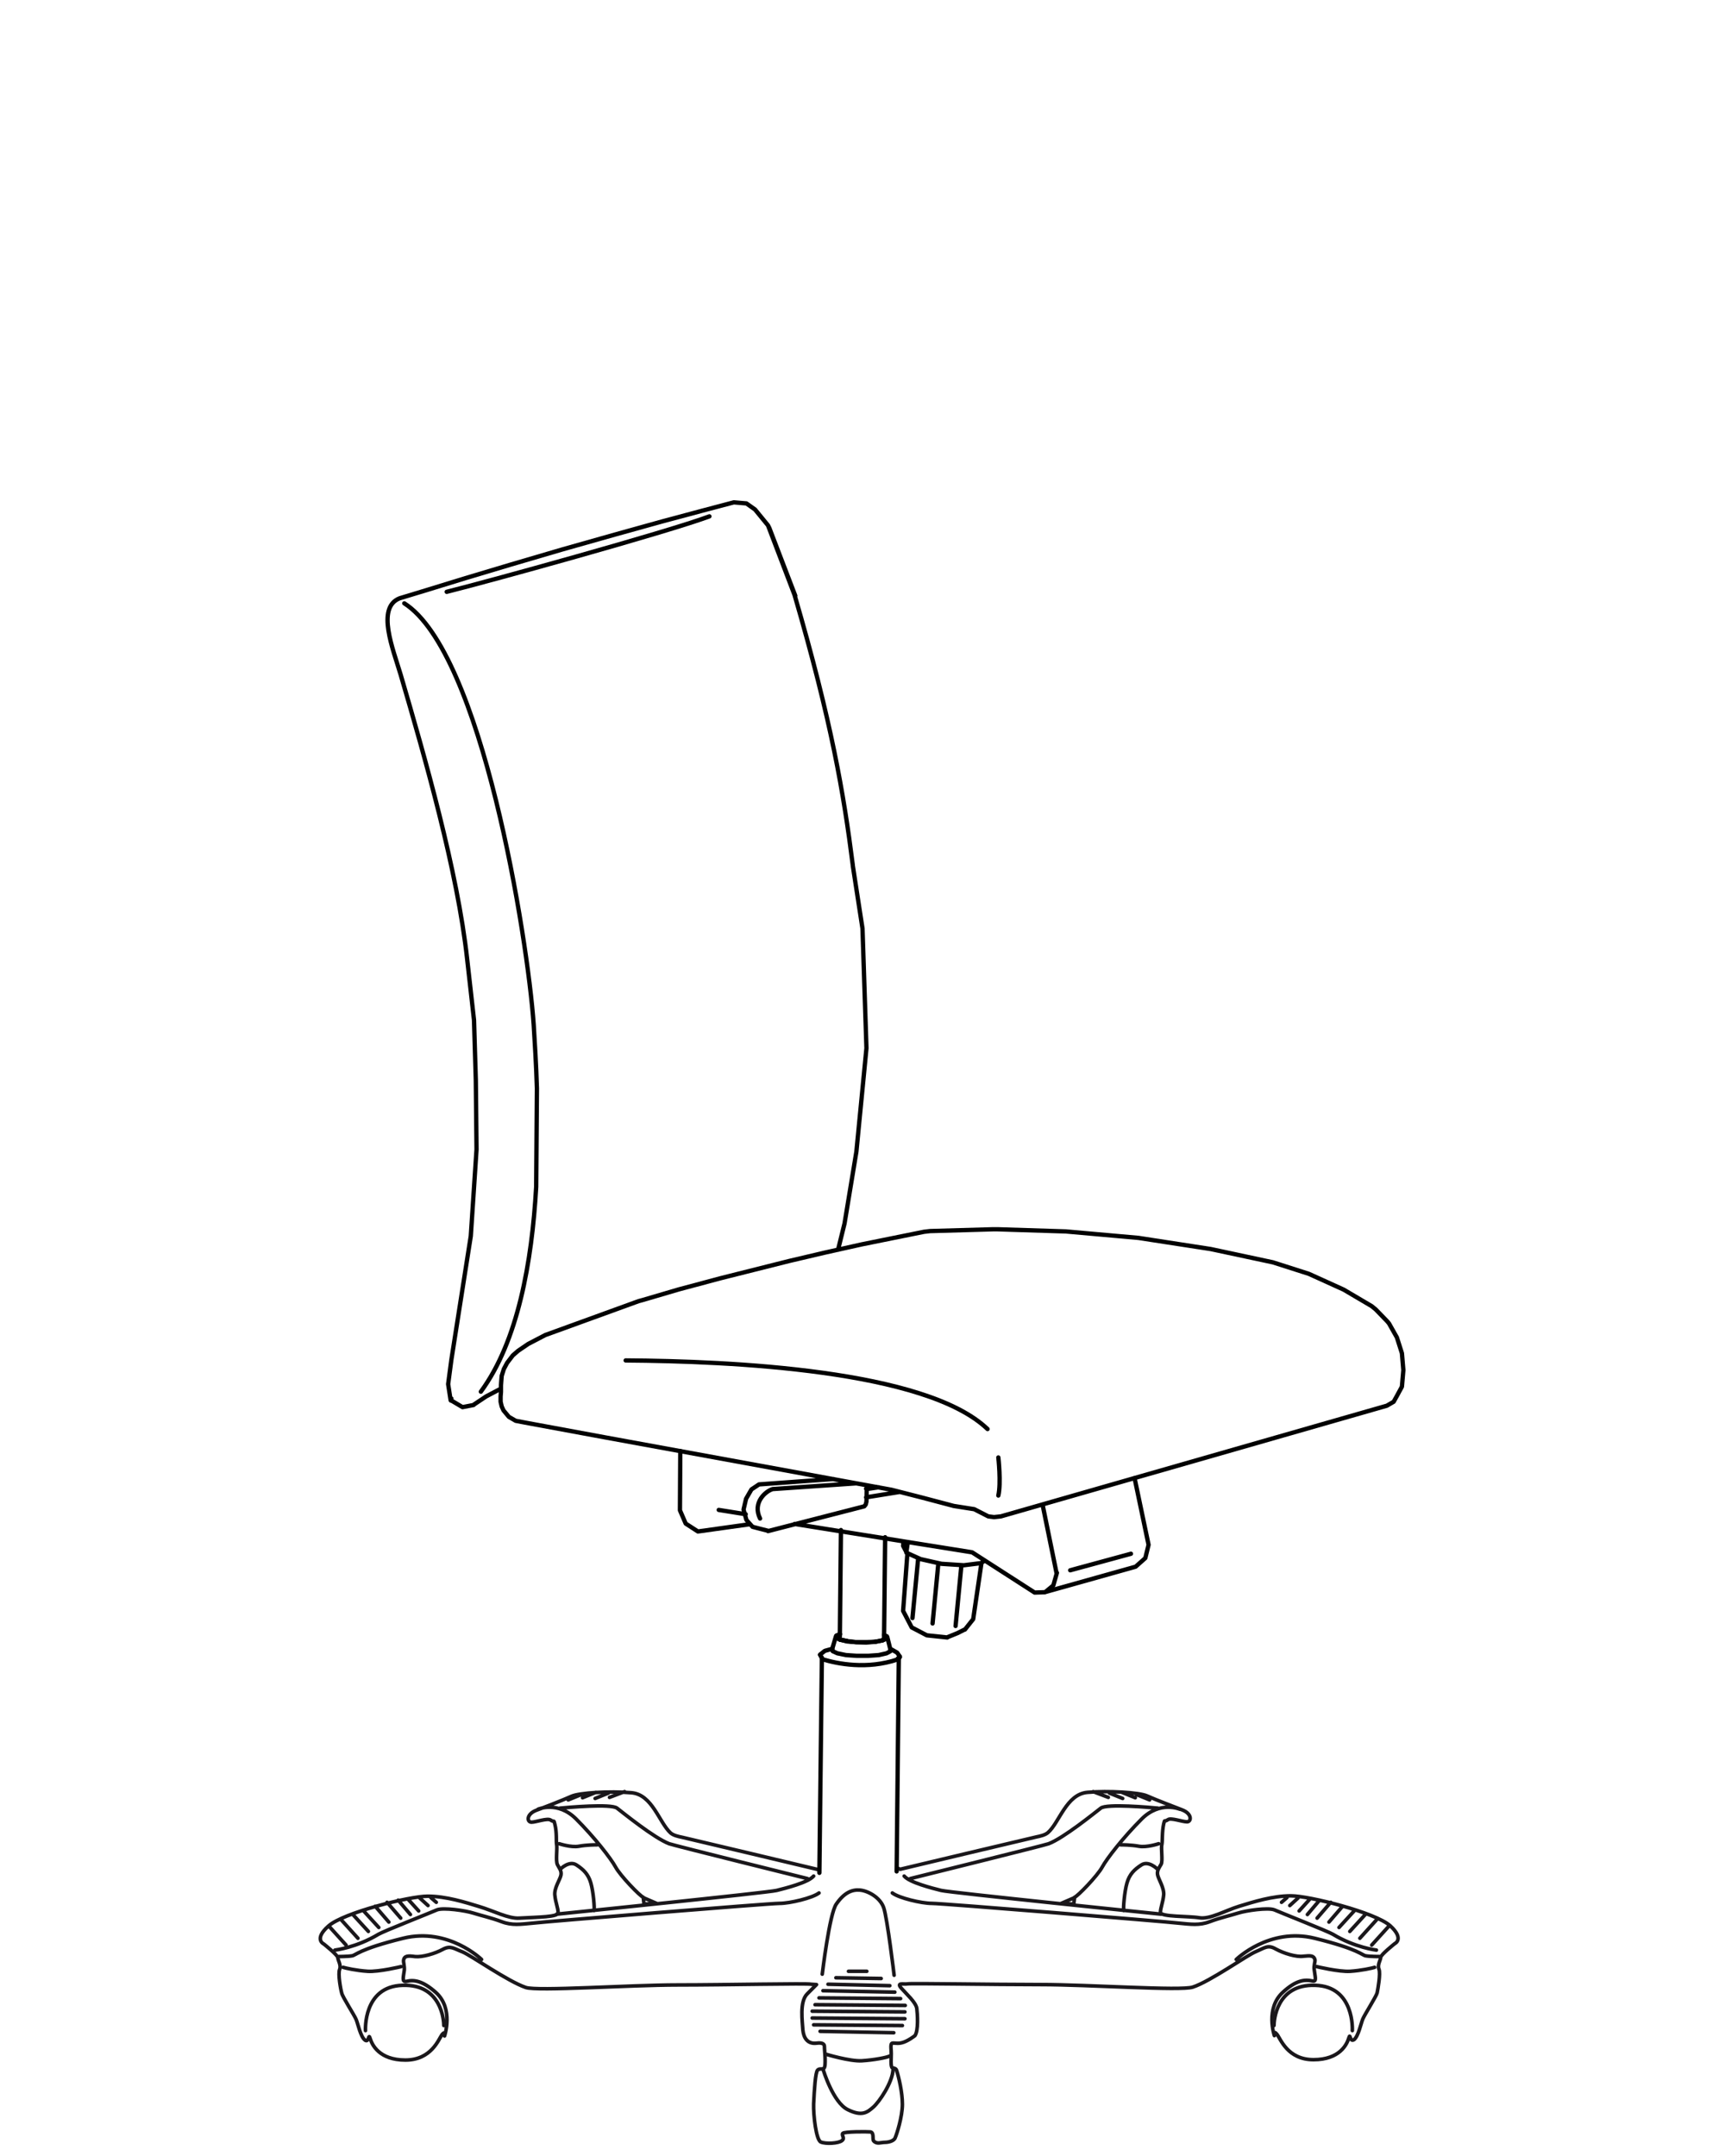 <?xml version="1.0" encoding="utf-8"?>
<!-- Generator: Adobe Illustrator 23.0.6, SVG Export Plug-In . SVG Version: 6.00 Build 0)  -->
<svg version="1.1" xmlns="http://www.w3.org/2000/svg" xmlns:xlink="http://www.w3.org/1999/xlink" x="0px" y="0px"
	 viewBox="0 0 480 600" style="enable-background:new 0 0 480 600;" xml:space="preserve">
<style type="text/css">
	.st0{display:none;}
	.st1{display:inline;}
	.st2{fill:none;stroke:#000000;stroke-width:1.2;stroke-linecap:round;stroke-linejoin:round;stroke-miterlimit:10;}
	.st3{fill:none;stroke:#1A171B;stroke-width:1.2;stroke-linecap:round;stroke-linejoin:round;}
	.st4{display:inline;fill:none;stroke:#000000;stroke-width:1.2;stroke-linecap:round;stroke-linejoin:round;stroke-miterlimit:10;}
	.st5{fill:none;stroke:#1A171B;stroke-linecap:round;stroke-linejoin:round;}
</style>
<g id="Layer_1">
	<g id="H04_4200" class="st0">
		<g class="st1">
			<path class="st2" d="M210.5,423.6 M210.9,421 M211.5,418 M238.3,412.8l-23.3,1.6c-2,0.6-5.7,3.8-3.5,8.2 M213.7,426.1l26.8-6.9
				l0.4-0.5l0.2-0.8l0.1-4.3l0-0.2 M231.9,411.6l-20.7,1.5l-2.1,1.4l-1.5,2.6l-0.7,3l0.8,2.9l1.7,1.9l2.3,0.6l0,0l2,0.5
				 M244.5,413.9l-3.4,0.5 M250.3,415.2l-9.3,1.5 M243.9,413.8l-2.9,0.5 M207.5,422l-7.6-1.2 M290.8,443.1l-2.9,0.1L270.5,432
				l-49.4-7.9 M319.6,429.9l-0.9,3.7L316,436l-25.3,7.1 M208.9,424.3l-14.3,2l-3.5-2.2l-1.5-3.7l0.1-16.5 M297.8,437l16.9-4.6
				 M290.8,443.1l2.3-1.9l1-3.5 M315.7,411.3l3.9,18.6 M290.1,418.7l3.9,19.1 M273.1,435l-2.3,15.6l-2.3,2.9 M263.7,455.6l2.7-1.1
				l2-1 M252.5,432.2l-1.2,16.1l2.4,4.6l4.2,2.2l5.7,0.6 M255.5,433.6l-1.6,16.7 M274,434.3l-1,0.7l-4.8,0.6l-6.2-0.4l-5.8-1.3
				l-4-1.8 M251.4,429l-0.1,1.2l1,1.9 M252.6,429.2l-0.4,2.9 M158.3,368.8l3.5-1.3l7.9-2.8l9.1-2.9l10.2-3l11.6-3.1l19.1-4.8
				l9.8-2.3l10.3-2.3l17.3-3.5l1.7-0.2l17.5-0.5l1.3,0l19,0.6l20.2,1.8l20.1,3.1l17.3,3.7l10,3.2l9.7,4.4l7.8,4.6l1.1,0.9l3.2,3.3
				l0.5,0.6l2.2,3.9l1.4,4.4l0.4,4.7l-0.4,4.6l-1.3,2.4l-1,1.8l-1.9,1.1L278.5,422l-1.9,0.2L275,422l-3.9-2l-5.7-0.9l-8.7-2.3
				l-8.6-2.2l-102.6-18.7l-2.1-0.4l-1.9-1.1l-1.5-1.8l-0.5-1.1l-0.3-1.3 M139.3,390.1l0-1.5l0.1-1.2l0-1.9l0.2-2.6l0.6-1.9l0.9-1.7
				l1.6-2.1l1.5-1.3l2.8-1.9l4.8-2.5l6.5-2.7 M168.7,365l2.1-3.2l4.7-3.8l3.3,1.5l0.4,2.2 M131.7,391l3.6-2.4l4-2.1 M125.5,389.7
				l3.2,1.9l3.1-0.6 M108.9,195l0.7,6.9l2.5,9.1l8.9,24.3l9.1,31.8l1.9,16.9l0.9,32.6L131,344l-5.4,34.4l-0.9,6.8l0.7,4.5
				 M111.7,189.7l-2.9,5.4 M214.2,169.3l-3.6-4.4l-2.4-1.7l-3.5-0.3l-8.7,2.3l-11.2,3l-13.3,3.7l-14.5,4.1l-14.3,4.2L130,184
				l-10.4,3.2l-7.9,2.4 M237.4,240.9l-6.7-25.3l-8.9-26.6l-7.2-18.8l-0.4-0.8 M233.2,347.8l1.8-7.3l3.3-20l2.8-28.8l-1.1-33.3
				l-2.7-17.5 M110.8,192.2l1-2.6 M109,196 M109,196l-0.1-0.9 M125.6,389.2l-0.1,0.6 M214.2,169.3l7.4,19.4l9,26.8l6.7,25.3
				 M176.8,362.4l-1.9-4 M239.8,427.2 M242.9,427.7 M234.7,426.4 M236.8,426.7 M261.1,435.1l-1.6,16.7 M267.5,435.8l-1.6,16.7"/>
		</g>
		<g class="st1">
			<path class="st3" d="M228.8,549.4c0,0,2-16.8,3.9-19.5c2.2-3.2,4.4-4.1,6.6-3.9c2.2,0.2,5.6,2,6.6,4.9c1,2.9,2.9,18.8,2.9,18.8
				 M383,542.7c0,0-6-0.7-12.1-4.4c-1.3-0.8-14.5-6-16.3-6.8c-1.8-0.7-7.9,0.2-10.1,0.9c-2.2,0.7-5,1.3-7.9,2.4
				c-2.9,1.1-5.3,0.7-8.6,0.4c-3.3-0.4-65.8-5.5-68.7-5.5c-2.9,0-9.2-1.5-11-2.9 M93.2,542.7c0,0,6-0.7,12.1-4.4
				c1.3-0.8,14.5-6,16.3-6.8c1.8-0.7,7.9,0.2,10.1,0.9c2.2,0.7,5,1.3,7.9,2.4c2.9,1.1,5.3,0.7,8.6,0.4c3.3-0.4,65.8-5.5,68.7-5.5
				c2.9,0,9.2-1.5,11-2.9 M101.7,565.1c0,0-0.7-12.3,10.3-12.6c11-0.4,11.5,10.1,11.5,11.2 M134,545.3c0,0-9.2-9-21.8-5.9
				c-12.6,3.1-13.2,4.8-14.3,4.9c-1.1,0.2-4,0.2-4,0.2 M111.6,547.3c0,0-6.2,1.5-9.3,1.3c-3.1-0.2-6.2-0.9-6.8-1.1 M91.5,536
				l4.8,5.3 M94.8,534.1l4.8,5.3 M98.1,532.7l4.4,4.8 M101,531.6l4.4,4.8 M104.4,530.5l3.8,4.4 M107.7,529.4l3.8,4.4 M110.8,528.8
				l3.4,4 M113.6,528.6l2.9,3.2 M116.8,528.2l2.3,2.1 M119.9,528.1l1.5,1.3 M161.8,499.4l-3.7,1.5 M165.8,498.8l-3.7,1.5 M169.3,499
				l-3.7,1.5 M173.8,498.6l-4.2,1.6 M224.7,522.8c0,0-37.5-9.3-38.5-9.7c-4.2-1.6-12.8-8.6-14.5-9.9c-1.6-1.3-13.9-0.2-15.9,0
				 M149.7,503.5c0,0,5.5-2.4,10.6,2.7c5.1,5.1,9.7,11,11,13.4c1.3,2.4,6.8,8.1,7.7,8.4 M155.6,513.1c0,0,3.3,1.1,5.5,0.7
				c2.2-0.4,4.6-0.4,5.1-0.4 M156,520.1c0,0,2.4-2.4,4.4-1.1c2,1.3,3.3,2.6,4,5c0.7,2.4,1.1,7.1,0.9,7.7 M154.9,532.7
				c0,0,58.8-6,61.2-6.6c2.4-0.6,8.8-2.2,10.3-4 M182.7,529.7l-3.7-1.6l0.2,1.8L182.7,529.7z M227.9,520.1l-0.2,0.2
				c0,0-36.9-8.8-37.9-9c-1-0.2-2.4-0.5-3.2-1.2c-3.2-2.9-5.1-10.8-11-11.2c-5.9-0.5-14.4,0-16.6,1c-2.2,1-8.4,3.4-9.8,3.9
				c-2.8,1.1-2.6,3.3-1.3,3.3c1.2,0,4.4-1.2,5.3-0.6c1.2,0.8,0.8-0.3,1.2,1.2c0.6,2.3,0.3,4.7,0.5,5.7c0.2,1-0.3,4.5,0.2,5.5
				c0.5,1,1.2,1.7,1,2.9c-0.2,1.2-2,3.7-1.7,5.7c0.2,2,0.9,3.5,0.9,4.8c0,1.2-5.3,1.2-10.8,1.5c-3,0.2-7.1-2-11.1-3.2
				c-3.9-1.2-9.3-2.9-14.4-2.9c-5.1,0-23.5,4.6-27.6,8.3c-4.2,3.7-1.3,5-1.3,5s3.9,3.1,3.9,3.8c0,0.7,1,2.1,0.5,3.3
				c-0.5,1.2,0.3,5.6,0.6,6.6c0.2,1,3.5,6.1,4,7.3c0.5,1.2,1.2,4.7,2.4,5.7c1.2,1,1-2.1,1.5-0.4c0.5,1.7,2.5,6,9.8,6
				c7.3,0,9.3-5.9,10.2-7.1c1-1.2,0.7,0.4,0.7,0.4s2.6-7.6-2.4-12.1c-3.7-3.3-6.1-3.6-8.2-3.1c-1.4,0.3-0.8-1.4-0.6-3.1
				c0.1-1.1-0.3-2.3-0.2-2.8c0.2-1.2,1.2-1.3,3.2-1c2,0.2,5.5-0.8,7.7-2c2.2-1.2,3.1-0.2,5.5,0.7c2.4,1,12.6,8.2,17.6,9.9
				c3.2,1.1,28.8-0.7,42.3-0.7c13.4,0,36.2-0.5,37.1-0.2l1.5,0.1c0,0-0.4,0.4-2.6,2.6c-2.2,2.2-1.3,7.8-1.2,10
				c0.2,2.2,1.3,4,3.8,3.7c1.6-0.2,2.2,0.2,2.2,0.9c0,0.7,0.2,2.6,0.2,3.5c0,0.9,0.1,2.5-0.5,2.7c-0.6,0.2-1.1-0.1-1.6,0.4
				c-0.6,0.6-0.9,5.3-1.1,9.4c-0.1,3.1,0.7,10.1,2,10.6c1.3,0.6,5,0.4,5.9-0.4c0.9-0.7-0.2-1.4,0.2-2c0.4-0.5,6.6-0.5,7.7-0.4
				c1.1,0.2,0.5,2,0.9,2.5c0.9,1,2,0.4,3.1,0.4c1.1,0,2.6-0.4,2.9-1.3c0.4-0.9,2-5.8,2-9.3c0-3.3-1-7.5-1.6-9.4
				c-0.2-0.8-1.2-0.6-1.3-0.8c-0.4-0.7-0.2-2.6-0.2-3.9c0-1.3-0.2-1.8,0-2.6c0.2-0.7,1.3,0,2.9-0.4c1.7-0.4,3.7-2,3.7-2
				c1-1.5,0.7-5.9,0.5-7.6c-0.3-1.7-2.8-3.9-4.3-5.6c-1.5-1.7,0.7-1,1.7-1.2c1-0.2,23.7,0.2,37.1,0.2c13.4,0,39,1.8,42.3,0.7
				c4.9-1.6,15.1-8.9,17.6-9.9c2.4-1,3.3-2,5.5-0.7c2.2,1.2,5.7,2.3,7.7,2c2-0.2,2.9-0.2,3.2,1c0.1,0.5-0.4,1.7-0.2,2.8
				c0.2,1.8,0.8,3.4-0.5,3.1c-2.2-0.5-4.6-0.2-8.2,3.1c-5,4.5-2.4,12.1-2.4,12.1s-0.3-1.6,0.7-0.4c1,1.2,2.9,7.1,10.2,7.1
				c7.3,0,9.3-4.3,9.8-6c0.5-1.7,0.2,1.3,1.5,0.4c1.2-1,1.9-4.5,2.4-5.7c0.5-1.2,3.8-6.4,4-7.3c0.2-1,1-5.4,0.5-6.6
				c-0.5-1.2,0.5-2.6,0.5-3.3c0-0.7,3.9-3.8,3.9-3.8s2.8-1.3-1.3-5c-4.2-3.7-22.5-8.3-27.6-8.3c-5.1,0-10.5,1.7-14.4,2.9
				c-3.9,1.2-8.1,3.7-11.1,3.2c-2.9-0.5-10.8-0.2-10.8-1.5c0-1.2,0.7-2.8,0.9-4.8c0.2-2-1.5-4.5-1.7-5.7c-0.2-1.2,0.5-2,1-2.9
				c0.5-1-0.1-4.5,0.2-5.5c0.2-1,0-3.4,0.5-5.7c0.4-1.5,0-0.4,1.2-1.2c0.8-0.6,4,0.6,5.3,0.6c1.2,0,1.5-2.2-1.3-3.3
				c-1.3-0.5-7.6-2.9-9.8-3.9c-2.2-1-10.8-1.5-16.6-1c-5.9,0.5-7.8,8.4-11,11.2c-0.8,0.7-2.2,1-3.2,1.2c-1,0.2-37.9,9-37.9,9
				l-0.5-0.2 M229.1,576.1c0,0,2.7,9,6.8,11c4,2,5.5,0.7,7.1-0.7c1.7-1.5,5.3-6.8,5.5-10.4 M229.9,571.7c0,0,6.6,2,9.9,1.8
				c3.3-0.2,7-0.9,7.7-1.3 M228.2,565.3l20.5,0.4 M226.8,557.9l25.1,0.2 M226.4,563.5l24.7,0.2 M226,561.6l25.8,0.2 M226,559.7
				l25.8,0.2 M227.9,556l22.7,0.2 M229,554l20,0.4 M230.4,552.2l17.2,0.4 M232.6,550.4l12.6,0.2 M236.1,548.6h5.1 M376.3,565.1
				c0,0,0.7-12.3-10.3-12.6c-11-0.4-11.5,10.1-11.5,11.2 M344,545.3c0,0,9.2-9,21.8-5.9c12.6,3.1,13.2,4.8,14.3,4.9
				c1.1,0.2,4,0.2,4,0.2 M366.4,547.3c0,0,6.2,1.5,9.3,1.3c3.1-0.2,6.2-0.9,6.8-1.1 M386.5,536l-4.8,5.3 M383.2,534.1l-4.8,5.3
				 M380,532.7l-4.4,4.8 M377,531.6l-4.4,4.8 M373.6,530.5l-3.8,4.4 M370.3,529.4l-3.8,4.4 M367.2,528.8l-3.4,4 M364.4,528.6
				l-2.9,3.2 M361.2,528.2l-2.3,2.1 M358.1,528.1l-1.5,1.3 M316.2,499.4l3.7,1.5 M312.2,498.8l3.7,1.5 M308.7,499l3.7,1.5
				 M304.2,498.6l4.2,1.6 M253.3,522.8c0,0,37.5-9.3,38.5-9.7c4.2-1.6,12.8-8.6,14.5-9.9c1.6-1.3,13.9-0.2,15.9,0 M328.3,503.5
				c0,0-5.5-2.4-10.6,2.7c-5.1,5.1-9.7,11-11,13.4c-1.3,2.4-6.8,8.1-7.7,8.4 M322.4,513.1c0,0-3.3,1.1-5.5,0.7
				c-2.2-0.4-4.6-0.4-5.1-0.4 M322,520.1c0,0-2.4-2.4-4.4-1.1c-2,1.3-3.3,2.6-4,5c-0.7,2.4-1.1,7.1-0.9,7.7 M323.1,532.7
				c0,0-58.8-6-61.2-6.6c-2.4-0.6-8.8-2.2-10.3-4 M295.3,529.7l3.7-1.6l-0.2,1.8L295.3,529.7z"/>
		</g>
		<path class="st4" d="M160,378.6c19.6-0.3,94.1-0.8,114.8,19.1"/>
		<path class="st4" d="M277.8,405.6c0,0,0.8,7.1,0,10.6"/>
		<path class="st4" d="M113.1,191c12.3,6.3,33.8,69.8,35.4,94.1s4.1,76.6-14.7,102.2"/>
		<path class="st4" d="M124.8,187.8c10.9-2.7,61.3-16.6,73.1-21"/>
		<polyline class="st4" points="246.8,456.1 245.9,456.5 245.9,456.5 		"/>
		<line class="st4" x1="247" y1="455.4" x2="247" y2="455.5"/>
		<line class="st4" x1="234.1" y1="454.9" x2="233.3" y2="455.2"/>
		<polyline class="st4" points="233.3,455.8 233.3,455.8 234.3,456.3 		"/>
		<polyline class="st4" points="250.5,461.5 250.4,461.5 250.4,461.5 250.4,461.6 250.3,461.7 		"/>
		<line class="st4" x1="246.4" y1="455.1" x2="247" y2="455.4"/>
		<line class="st4" x1="234.4" y1="425.9" x2="234.1" y2="455.4"/>
		<line class="st4" x1="246.7" y1="427.8" x2="246.4" y2="455.8"/>
		<path class="st4" d="M239.7,456.9"/>
		<path class="st4" d="M242.8,456.8"/>
		<path class="st4" d="M234.6,456.1"/>
		<path class="st4" d="M236.7,456.6"/>
		<polyline class="st4" points="250.8,461.1 250.7,461.3 250.5,461.5 		"/>
		<line class="st4" x1="250.7" y1="461" x2="250.8" y2="461.1"/>
		<polyline class="st4" points="248.3,459.1 248.6,459.1 250,460 250.1,460 250.7,461 		"/>
		<polyline class="st4" points="247.2,455.4 247.2,455.5 247.3,455.6 248.1,458.9 		"/>
		<line class="st4" x1="246.4" y1="455" x2="247.2" y2="455.4"/>
		<line class="st4" x1="233.2" y1="455.2" x2="234.1" y2="454.8"/>
		<polyline class="st4" points="232,458.8 233.1,455.4 233.2,455.3 233.2,455.2 		"/>
		<polyline class="st4" points="228.7,460.4 229.8,459.5 230,459.4 231.9,458.9 		"/>
		<line class="st4" x1="228.6" y1="460.6" x2="228.7" y2="460.4"/>
		<polyline class="st4" points="229.3,461.7 228.7,460.8 228.6,460.6 		"/>
		<path class="st4" d="M250.4,461.6"/>
		<polyline class="st4" points="248.1,458.9 248.2,458.9 248.1,458.9 248.2,459.5 247.1,460.2 244.9,460.6 242,460.9 238.8,460.9 
			235.8,460.6 233.5,460.1 232.1,459.5 232,458.8 		"/>
		<polyline class="st4" points="247.2,455.4 247.1,456 246,456.5 244,456.9 241.5,457.1 238.7,457.1 236.1,456.8 234.2,456.4 
			233.1,455.8 233.2,455.2 		"/>
		<line class="st4" x1="245.9" y1="456.5" x2="243.9" y2="456.9"/>
		<polyline class="st4" points="236.1,456.8 238.6,457 241.4,457.1 243.9,456.9 		"/>
		<line class="st4" x1="234.3" y1="456.3" x2="236.1" y2="456.8"/>
		<line class="st4" x1="233.3" y1="455.8" x2="234.3" y2="456.3"/>
		<line class="st4" x1="247" y1="456" x2="245.9" y2="456.5"/>
		<line class="st4" x1="233.3" y1="455.2" x2="234.1" y2="454.9"/>
		<path class="st4" d="M250.5,461.5L250.5,461.5 M228.4,521.3l0.7-59.9 M250.5,461.5l-0.6,59.3 M250.4,461.6l0.2-0.1"/>
		<path class="st4" d="M233.3,455.2l-0.1,0.6l0,0 M234.3,456.3l0.2,0l1.7,0.4"/>
		<path class="st4" d="M229.4,461.8c4,1.2,12.2,2.9,20.8,0"/>
	</g>
	<g id="H04_4600_1_" class="st0">
		<g class="st1">
			<path class="st2" d="M182.5,422.5 M174.4,413.9 M165.6,416.4 M223.7,431.5 M229.2,425.5"/>
		</g>
		<g class="st1">
			<path class="st2" d="M246.5,456.5l-0.9,0.4l0,0 M246.8,455.9L246.8,455.9 M233.9,455.3l-0.8,0.4 M233,456.2L233,456.2l1,0.5
				 M250.3,461.9L250.3,461.9L250.3,461.9l-0.2,0.1l-0.1,0.1 M246.2,455.5l0.6,0.3 M210.5,423.6 M210.9,421 M211.5,418 M238.3,412.8
				l-23.3,1.6c-2,0.6-5.7,3.8-3.5,8.2 M213.7,426.1l26.8-6.9l0.4-0.5l0.2-0.8l0.1-4.3l0-0.2 M231.9,411.6l-20.7,1.5l-2.1,1.4
				l-1.5,2.6l-0.7,3l0.8,2.9l1.7,1.9l2.3,0.6l0,0l2,0.5 M244.5,413.9l-3.4,0.5 M250.3,415.2l-9.3,1.5 M243.9,413.8l-2.9,0.5
				 M207.5,422 M290.8,443.1l-2.9,0.1L270.5,432l-49.4-7.9 M319.6,429.9l-0.9,3.7L316,436l-25.3,7.1 M189.7,403.9 M189.6,420.4
				 M297.8,437l16.9-4.6 M290.8,443.1l2.3-1.9l1-3.5 M315.7,411.3l3.9,18.6 M290.1,418.7l3.9,19.1 M273.1,435l-2.3,15.6l-2.3,2.9
				 M263.7,455.6l2.7-1.1l2-1 M252.5,432.2l-1.2,16.1l2.4,4.6l4.2,2.2l5.7,0.6 M255.5,433.6l-1.6,16.7 M274,434.3l-1,0.7l-4.8,0.6
				l-6.2-0.4l-5.8-1.3l-4-1.8 M251.4,429l-0.1,1.2l1,1.9 M252.6,429.2l-0.4,2.9 M158.3,368.8 M139.3,390.1l0-1.5l0.1-1.2l0-1.9
				l0.2-2.6l0.6-1.9l0.9-1.7l1.6-2.1l1.5-1.3l2.8-1.9l4.8-2.5l0.3-0.1l25.6-9.3l1.1-0.3l10.2-3l11.6-3.1l19.1-4.8l9.8-2.3l10.3-2.3
				l17.3-3.5l1.7-0.2l17.5-0.5l1.3,0l19,0.6l20.2,1.8l20.1,3.1l17.3,3.7l10,3.2l9.7,4.4l7.8,4.6l1.1,0.9l3.2,3.3l0.5,0.6l2.2,3.9
				l1.4,4.4l0.4,4.7l-0.4,4.6l-1.3,2.4l-1,1.8l-1.9,1.1L278.5,422l-1.9,0.2L275,422l-3.9-2l-5.7-0.9l-8.7-2.3l-8.6-2.2L168.3,400
				l-21.1-3.9l-1.6-0.3l-2.1-0.4l-1.9-1.1l-1.5-1.8l-0.5-1.1L139.3,390.1 M170.8,361.7 M168.7,365 M131.7,391l3.6-2.4l4-2.1
				 M125.5,389.7l3.2,1.9l3.1-0.6 M132.6,319.9L131,344l-5.4,34.4l-0.9,6.8l0.7,4.5 M96,134.6c-3.4,1.4-1.4,7.1,0.9,12.5l11.4,32.2
				l2.8,8.8c6.7,22.9,16.4,54.2,19,78.9l1.9,16.9l0.5,16.7l0.2,19.3 M198.5,114.3l-3.6-4.4l-2.4-1.7l-3.5-0.3l-8.7,2.3l-11.2,3
				l-13.3,3.7l-14.5,4.1l-14.3,4.2l-12.7,3.8l-10.4,3.2l-7.9,2.4 M206.1,133.9l-7.2-18.8l-0.4-0.8 M237.4,240.9 M233.2,347.8
				l1.8-7.3l3.3-20l2.8-28.8l-1.1-33.3l-2.7-17.5 M96,134.6 M93.3,141 M125.6,389.2l-0.1,0.6 M237.4,240.9 M198.5,114.3l7.4,19.4
				c10.3,35.3,28.9,87.4,31.5,107.2 M176.8,362.4 M234.2,426.3l-0.3,29.6 M246.5,428.2l-0.3,28 M239.4,457.3 M239.8,427.2
				 M242.6,457.2 M242.9,427.7 M234.4,456.5 M234.7,426.4 M236.4,457.1 M236.8,426.7 M250.5,461.5l-0.1,0.2l-0.2,0.2 M250.5,461.4
				l0.1,0.2 M248.1,459.5l0.3,0l1.4,0.8l0.1,0.1l0.6,0.9 M246.9,455.8L246.9,455.8l0.1,0.2l0.8,3.3 M246.2,455.4l0.8,0.4
				 M232.9,455.6l0.9-0.4 M231.7,459.2l1.1-3.4l0.1-0.2l0,0 M228.4,460.8l1.1-0.9l0.1-0.1l1.9-0.5 M228.4,461l0.1-0.2 M229,462.1
				l-0.6-0.9l-0.1-0.2 M250.1,462 M247.9,459.3L247.9,459.3L247.9,459.3l0.1,0.7l-1.1,0.6l-2.2,0.5l-2.9,0.3l-3.2,0l-3-0.3l-2.4-0.5
				l-1.3-0.6l-0.1-0.7 M246.9,455.8l0,0.6l-1.1,0.5l-2,0.4l-2.6,0.2l-2.8,0l-2.6-0.3l-1.9-0.4l-1-0.6l0-0.6 M245.6,456.9l-2,0.4
				 M235.9,457.2l2.5,0.3l2.7,0l2.5-0.2 M234,456.8l1.9,0.4 M233,456.2l1,0.5 M246.7,456.4l-1.1,0.5 M233.1,455.6l0.8-0.4
				 M261.1,435.1l-1.6,16.7 M267.5,435.8l-1.6,16.7"/>
			<path class="st2" d="M250.3,461.9L250.3,461.9 M228.1,521.7l0.7-59.9 M250.3,461.9l-0.6,59.3 M250.1,462l0.2-0.1"/>
			<path class="st2" d="M233.1,455.6l-0.1,0.6l0,0 M234,456.8l0.2,0l1.7,0.4"/>
		</g>
		<g class="st1">
			<path class="st3" d="M228.8,549.4c0,0,2-16.8,3.9-19.5c2.2-3.2,4.4-4.1,6.6-3.9c2.2,0.2,5.6,2,6.6,4.9c1,2.9,2.9,18.8,2.9,18.8
				 M383,542.7c0,0-6-0.7-12.1-4.4c-1.3-0.8-14.5-6-16.3-6.8c-1.8-0.7-7.9,0.2-10.1,0.9c-2.2,0.7-5,1.3-7.9,2.4
				c-2.9,1.1-5.3,0.7-8.6,0.4c-3.3-0.4-65.8-5.5-68.7-5.5c-2.9,0-9.2-1.5-11-2.9 M93.2,542.7c0,0,6-0.7,12.1-4.4
				c1.3-0.8,14.5-6,16.3-6.8c1.8-0.7,7.9,0.2,10.1,0.9c2.2,0.7,5,1.3,7.9,2.4c2.9,1.1,5.3,0.7,8.6,0.4c3.3-0.4,65.8-5.5,68.7-5.5
				c2.9,0,9.2-1.5,11-2.9 M101.7,565.1c0,0-0.7-12.3,10.3-12.6c11-0.4,11.5,10.1,11.5,11.2 M134,545.3c0,0-9.2-9-21.8-5.9
				c-12.6,3.1-13.2,4.8-14.3,4.9c-1.1,0.2-4,0.2-4,0.2 M111.6,547.3c0,0-6.2,1.5-9.3,1.3c-3.1-0.2-6.2-0.9-6.8-1.1 M91.5,536
				l4.8,5.3 M94.8,534.1l4.8,5.3 M98.1,532.7l4.4,4.8 M101,531.6l4.4,4.8 M104.4,530.5l3.8,4.4 M107.7,529.4l3.8,4.4 M110.8,528.8
				l3.4,4 M113.6,528.6l2.9,3.2 M116.8,528.2l2.3,2.1 M119.9,528.1l1.5,1.3 M161.8,499.4l-3.7,1.5 M165.8,498.8l-3.7,1.5 M169.3,499
				l-3.7,1.5 M173.8,498.6l-4.2,1.6 M224.7,522.8c0,0-37.5-9.3-38.5-9.7c-4.2-1.6-12.8-8.6-14.5-9.9c-1.6-1.3-13.9-0.2-15.9,0
				 M149.7,503.5c0,0,5.5-2.4,10.6,2.7c5.1,5.1,9.7,11,11,13.4c1.3,2.4,6.8,8.1,7.7,8.4 M155.6,513.1c0,0,3.3,1.1,5.5,0.7
				c2.2-0.4,4.6-0.4,5.1-0.4 M156,520.1c0,0,2.4-2.4,4.4-1.1c2,1.3,3.3,2.6,4,5c0.7,2.4,1.1,7.1,0.9,7.7 M154.9,532.7
				c0,0,58.8-6,61.2-6.6c2.4-0.6,8.8-2.2,10.3-4 M182.7,529.7l-3.7-1.6l0.2,1.8L182.7,529.7z M227.9,520.1l-0.2,0.2
				c0,0-36.9-8.8-37.9-9c-1-0.2-2.4-0.5-3.2-1.2c-3.2-2.9-5.1-10.8-11-11.2c-5.9-0.5-14.4,0-16.6,1c-2.2,1-8.4,3.4-9.8,3.9
				c-2.8,1.1-2.6,3.3-1.3,3.3c1.2,0,4.4-1.2,5.3-0.6c1.2,0.8,0.8-0.3,1.2,1.2c0.6,2.3,0.3,4.7,0.5,5.7c0.2,1-0.3,4.5,0.2,5.5
				c0.5,1,1.2,1.7,1,2.9c-0.2,1.2-2,3.7-1.7,5.7c0.2,2,0.9,3.5,0.9,4.8c0,1.2-5.3,1.2-10.8,1.5c-3,0.2-7.1-2-11.1-3.2
				c-3.9-1.2-9.3-2.9-14.4-2.9c-5.1,0-23.5,4.6-27.6,8.3c-4.2,3.7-1.3,5-1.3,5s3.9,3.1,3.9,3.8c0,0.7,1,2.1,0.5,3.3
				c-0.5,1.2,0.3,5.6,0.6,6.6c0.2,1,3.5,6.1,4,7.3c0.5,1.2,1.2,4.7,2.4,5.7c1.2,1,1-2.1,1.5-0.4c0.5,1.7,2.5,6,9.8,6
				c7.3,0,9.3-5.9,10.2-7.1c1-1.2,0.7,0.4,0.7,0.4s2.6-7.6-2.4-12.1c-3.7-3.3-6.1-3.6-8.2-3.1c-1.4,0.3-0.8-1.4-0.6-3.1
				c0.1-1.1-0.3-2.3-0.2-2.8c0.2-1.2,1.2-1.3,3.2-1c2,0.2,5.5-0.8,7.7-2c2.2-1.2,3.1-0.2,5.5,0.7c2.4,1,12.6,8.2,17.6,9.9
				c3.2,1.1,28.8-0.7,42.3-0.7c13.4,0,36.2-0.5,37.1-0.2l1.5,0.1c0,0-0.4,0.4-2.6,2.6c-2.2,2.2-1.3,7.8-1.2,10
				c0.2,2.2,1.3,4,3.8,3.7c1.6-0.2,2.2,0.2,2.2,0.9c0,0.7,0.2,2.6,0.2,3.5c0,0.9,0.1,2.5-0.5,2.7c-0.6,0.2-1.1-0.1-1.6,0.4
				c-0.6,0.6-0.9,5.3-1.1,9.4c-0.1,3.1,0.7,10.1,2,10.6c1.3,0.6,5,0.4,5.9-0.4c0.9-0.7-0.2-1.4,0.2-2c0.4-0.5,6.6-0.5,7.7-0.4
				c1.1,0.2,0.5,2,0.9,2.5c0.9,1,2,0.4,3.1,0.4c1.1,0,2.6-0.4,2.9-1.3c0.4-0.9,2-5.8,2-9.3c0-3.3-1-7.5-1.6-9.4
				c-0.2-0.8-1.2-0.6-1.3-0.8c-0.4-0.7-0.2-2.6-0.2-3.9c0-1.3-0.2-1.8,0-2.6c0.2-0.7,1.3,0,2.9-0.4c1.7-0.4,3.7-2,3.7-2
				c1-1.5,0.7-5.9,0.5-7.6c-0.3-1.7-2.8-3.9-4.3-5.6c-1.5-1.7,0.7-1,1.7-1.2c1-0.2,23.7,0.2,37.1,0.2c13.4,0,39,1.8,42.3,0.7
				c4.9-1.6,15.1-8.9,17.6-9.9c2.4-1,3.3-2,5.5-0.7c2.2,1.2,5.7,2.3,7.7,2c2-0.2,2.9-0.2,3.2,1c0.1,0.5-0.4,1.7-0.2,2.8
				c0.2,1.8,0.8,3.4-0.5,3.1c-2.2-0.5-4.6-0.2-8.2,3.1c-5,4.5-2.4,12.1-2.4,12.1s-0.3-1.6,0.7-0.4c1,1.2,2.9,7.1,10.2,7.1
				c7.3,0,9.3-4.3,9.8-6c0.5-1.7,0.2,1.3,1.5,0.4c1.2-1,1.9-4.5,2.4-5.7c0.5-1.2,3.8-6.4,4-7.3c0.2-1,1-5.4,0.5-6.6
				c-0.5-1.2,0.5-2.6,0.5-3.3c0-0.7,3.9-3.8,3.9-3.8s2.8-1.3-1.3-5c-4.2-3.7-22.5-8.3-27.6-8.3c-5.1,0-10.5,1.7-14.4,2.9
				c-3.9,1.2-8.1,3.7-11.1,3.2c-2.9-0.5-10.8-0.2-10.8-1.5c0-1.2,0.7-2.8,0.9-4.8c0.2-2-1.5-4.5-1.7-5.7c-0.2-1.2,0.5-2,1-2.9
				c0.5-1-0.1-4.5,0.2-5.5c0.2-1,0-3.4,0.5-5.7c0.4-1.5,0-0.4,1.2-1.2c0.8-0.6,4,0.6,5.3,0.6c1.2,0,1.5-2.2-1.3-3.3
				c-1.3-0.5-7.6-2.9-9.8-3.9c-2.2-1-10.8-1.5-16.6-1c-5.9,0.5-7.8,8.4-11,11.2c-0.8,0.7-2.2,1-3.2,1.2c-1,0.2-37.9,9-37.9,9
				l-0.5-0.2 M229.1,576.1c0,0,2.7,9,6.8,11c4,2,5.5,0.7,7.1-0.7c1.7-1.5,5.3-6.8,5.5-10.4 M229.9,571.7c0,0,6.6,2,9.9,1.8
				c3.3-0.2,7-0.9,7.7-1.3 M228.2,565.3l20.5,0.4 M226.8,557.9l25.1,0.2 M226.4,563.5l24.7,0.2 M226,561.6l25.8,0.2 M226,559.7
				l25.8,0.2 M227.9,556l22.7,0.2 M229,554l20,0.4 M230.4,552.2l17.2,0.4 M232.6,550.4l12.6,0.2 M236.1,548.6h5.1 M376.3,565.1
				c0,0,0.7-12.3-10.3-12.6c-11-0.4-11.5,10.1-11.5,11.2 M344,545.3c0,0,9.2-9,21.8-5.9c12.6,3.1,13.2,4.8,14.3,4.9
				c1.1,0.2,4,0.2,4,0.2 M366.4,547.3c0,0,6.2,1.5,9.3,1.3c3.1-0.2,6.2-0.9,6.8-1.1 M386.5,536l-4.8,5.3 M383.2,534.1l-4.8,5.3
				 M380,532.7l-4.4,4.8 M377,531.6l-4.4,4.8 M373.6,530.5l-3.8,4.4 M370.3,529.4l-3.8,4.4 M367.2,528.8l-3.4,4 M364.4,528.6
				l-2.9,3.2 M361.2,528.2l-2.3,2.1 M358.1,528.1l-1.5,1.3 M316.2,499.4l3.7,1.5 M312.2,498.8l3.7,1.5 M308.7,499l3.7,1.5
				 M304.2,498.6l4.2,1.6 M253.3,522.8c0,0,37.5-9.3,38.5-9.7c4.2-1.6,12.8-8.6,14.5-9.9c1.6-1.3,13.9-0.2,15.9,0 M328.3,503.5
				c0,0-5.5-2.4-10.6,2.7c-5.1,5.1-9.7,11-11,13.4c-1.3,2.4-6.8,8.1-7.7,8.4 M322.4,513.1c0,0-3.3,1.1-5.5,0.7
				c-2.2-0.4-4.6-0.4-5.1-0.4 M322,520.1c0,0-2.4-2.4-4.4-1.1c-2,1.3-3.3,2.6-4,5c-0.7,2.4-1.1,7.1-0.9,7.7 M323.1,532.7
				c0,0-58.8-6-61.2-6.6c-2.4-0.6-8.8-2.2-10.3-4 M295.3,529.7l3.7-1.6l-0.2,1.8L295.3,529.7z"/>
		</g>
		<path class="st4" d="M174.1,378.6c29.1,0.2,83.5,2.6,100.7,19.1"/>
		<path class="st4" d="M174.1,378.6"/>
		<path class="st4" d="M160,378.6"/>
		<path class="st4" d="M277.8,405.6c0,0,0.8,7.1,0,10.6"/>
		<path class="st4" d="M97.3,136c34,7,48.6,122.6,51.2,149.1c0.5,4.9,0.7,11,0.9,17.8l-0.2,27.4c-1.2,21-5.1,43-15.4,57"/>
		<path class="st4" d="M109,132.7c10.4-2.3,61.3-16.6,73.1-21"/>
		<path class="st4" d="M253.2,272.2"/>
		<path class="st4" d="M229.2,462.2c4,1.2,12.2,2.9,20.8,0"/>
		<line class="st4" x1="207.4" y1="422.3" x2="199.9" y2="421.1"/>
		<polyline class="st4" points="208.8,424.6 194.6,426.6 191.1,424.4 189.5,420.7 189.7,404.2 		"/>
	</g>
	<g id="H04_4400_1_">
		<g>
			<path class="st2" d="M210.5,423.6 M210.9,421 M211.5,418 M238.3,412.8l-23.3,1.6c-2,0.6-5.7,3.8-3.5,8.2 M213.7,426.1l26.8-6.9
				l0.4-0.5l0.2-0.8l0.1-4.3l0-0.2 M231.9,411.6l-20.7,1.5l-2.1,1.4l-1.5,2.6l-0.7,3l0.8,2.9l1.7,1.9l2.3,0.6l0,0l2,0.5
				 M244.5,413.9l-3.4,0.5 M250.3,415.2l-9.3,1.5 M243.9,413.8l-2.9,0.5 M199.9,420.8 M207.5,422 M290.8,443.1l-2.9,0.1L270.5,432
				l-49.4-7.9 M319.6,429.9l-0.9,3.7L316,436l-25.3,7.1 M189.7,403.9 M189.6,420.4 M297.8,437l16.9-4.6 M290.8,443.1l2.3-1.9l1-3.5
				 M315.7,411.3l3.9,18.6 M290.1,418.7l3.9,19.1 M273.1,435l-2.3,15.6l-2.3,2.9 M263.7,455.6l2.7-1.1l2-1 M252.5,432.2l-1.2,16.1
				l2.4,4.6l4.2,2.2l5.7,0.6 M255.5,433.6l-1.6,16.7 M274,434.3l-1,0.7l-4.8,0.6l-6.2-0.4l-5.8-1.3l-4-1.8 M251.4,429l-0.1,1.2
				l1,1.9 M252.6,429.2l-0.4,2.9 M158.3,368.8 M139.3,390.1l0-1.5l0.1-1.2l0-1.9l0.2-2.6l0.6-1.9l0.9-1.7l1.6-2.1l1.5-1.3l2.8-1.9
				l4.8-2.5l0.3-0.1l25.6-9.3l1.1-0.3l10.2-3l11.6-3.1l19.1-4.8l9.8-2.3l10.3-2.3l17.3-3.5l1.7-0.2l17.5-0.5l1.3,0l19,0.6l20.2,1.8
				l20.1,3.1l17.3,3.7l10,3.2l9.7,4.4l7.8,4.6l1.1,0.9l3.2,3.3l0.5,0.6l2.2,3.9l1.4,4.4l0.4,4.7l-0.4,4.6l-1.3,2.4l-1,1.8l-1.9,1.1
				L278.5,422l-1.9,0.2L275,422l-3.9-2l-5.7-0.9l-8.7-2.3l-8.6-2.2L168.3,400l-21.1-3.9l-1.6-0.3l-2.1-0.4l-1.9-1.1l-1.5-1.8
				l-0.5-1.1L139.3,390.1 M170.8,361.7 M168.7,365 M131.7,391l3.6-2.4l4-2.1 M125.5,389.7l3.2,1.9l3.1-0.6 M132.6,319.9L131,344
				l-5.4,34.4l-0.9,6.8l0.7,4.5 M213.7,146.2l-3.6-4.4l-2.4-1.7l-3.5-0.3l-8.7,2.3l-11.2,3l-13.3,3.7l-14.5,4.1l-14.3,4.2l-12.7,3.8
				l-10.4,3.2l-7.9,2.4c-6.6,2.6-1.8,14.2,0.3,21.3c6.7,22.9,15.8,54.5,18.5,79.2l1.9,16.9l0.5,16.7l0.2,19.3 M221.3,165.8
				l-7.2-18.8l-0.4-0.8 M237.4,240.9 M233.2,347.8l1.8-7.3l3.3-20l2.8-28.8l-1.1-33.3l-2.7-17.5 M125.6,389.2l-0.1,0.6 M237.4,240.9
				 M213.7,146.2l7.4,19.4c10.3,35.3,13.7,55.4,16.2,75.2 M176.8,362.4 M239.8,427.2 M242.9,427.7 M234.7,426.4 M236.8,426.7
				 M261.1,435.1l-1.6,16.7 M267.5,435.8l-1.6,16.7"/>
		</g>
		<g>
			<path class="st5" d="M228.8,549.4c0,0,2-16.8,3.9-19.5c2.2-3.2,4.4-4.1,6.6-3.9c2.2,0.2,5.6,2,6.6,4.9c1,2.9,2.9,18.8,2.9,18.8
				 M383,542.7c0,0-6-0.7-12.1-4.4c-1.3-0.8-14.5-6-16.3-6.8c-1.8-0.7-7.9,0.2-10.1,0.9c-2.2,0.7-5,1.3-7.9,2.4
				c-2.9,1.1-5.3,0.7-8.6,0.4c-3.3-0.4-65.8-5.5-68.7-5.5c-2.9,0-9.2-1.5-11-2.9 M93.2,542.7c0,0,6-0.7,12.1-4.4
				c1.3-0.8,14.5-6,16.3-6.8c1.8-0.7,7.9,0.2,10.1,0.9c2.2,0.7,5,1.3,7.9,2.4c2.9,1.1,5.3,0.7,8.6,0.4c3.3-0.4,65.8-5.5,68.7-5.5
				c2.9,0,9.2-1.5,11-2.9 M101.7,565.1c0,0-0.7-12.3,10.3-12.6c11-0.4,11.5,10.1,11.5,11.2 M134,545.3c0,0-9.2-9-21.8-5.9
				c-12.6,3.1-13.2,4.8-14.3,4.9c-1.1,0.2-4,0.2-4,0.2 M111.6,547.3c0,0-6.2,1.5-9.3,1.3c-3.1-0.2-6.2-0.9-6.8-1.1 M91.5,536
				l4.8,5.3 M94.8,534.1l4.8,5.3 M98.1,532.7l4.4,4.8 M101,531.6l4.4,4.8 M104.4,530.5l3.8,4.4 M107.7,529.4l3.8,4.4 M110.8,528.8
				l3.4,4 M113.6,528.6l2.9,3.2 M116.8,528.2l2.3,2.1 M119.9,528.1l1.5,1.3 M161.8,499.4l-3.7,1.5 M165.8,498.8l-3.7,1.5 M169.3,499
				l-3.7,1.5 M173.8,498.6l-4.2,1.6 M224.7,522.8c0,0-37.5-9.3-38.5-9.7c-4.2-1.6-12.8-8.6-14.5-9.9c-1.6-1.3-13.9-0.2-15.9,0
				 M149.7,503.5c0,0,5.5-2.4,10.6,2.7c5.1,5.1,9.7,11,11,13.4c1.3,2.4,6.8,8.1,7.7,8.4 M155.6,513.1c0,0,3.3,1.1,5.5,0.7
				c2.2-0.4,4.6-0.4,5.1-0.4 M156,520.1c0,0,2.4-2.4,4.4-1.1c2,1.3,3.3,2.6,4,5c0.7,2.4,1.1,7.1,0.9,7.7 M154.9,532.7
				c0,0,58.8-6,61.2-6.6c2.4-0.6,8.8-2.2,10.3-4 M182.7,529.7l-3.7-1.6l0.2,1.8L182.7,529.7z M227.9,520.1l-0.2,0.2
				c0,0-36.9-8.8-37.9-9c-1-0.2-2.4-0.5-3.2-1.2c-3.2-2.9-5.1-10.8-11-11.2c-5.9-0.5-14.4,0-16.6,1c-2.2,1-8.4,3.4-9.8,3.9
				c-2.8,1.1-2.6,3.3-1.3,3.3c1.2,0,4.4-1.2,5.3-0.6c1.2,0.8,0.8-0.3,1.2,1.2c0.6,2.3,0.3,4.7,0.5,5.7c0.2,1-0.3,4.5,0.2,5.5
				c0.5,1,1.2,1.7,1,2.9c-0.2,1.2-2,3.7-1.7,5.7c0.2,2,0.9,3.5,0.9,4.8c0,1.2-5.3,1.2-10.8,1.5c-3,0.2-7.1-2-11.1-3.2
				c-3.9-1.2-9.3-2.9-14.4-2.9c-5.1,0-23.5,4.6-27.6,8.3c-4.2,3.7-1.3,5-1.3,5s3.9,3.1,3.9,3.8c0,0.7,1,2.1,0.5,3.3
				c-0.5,1.2,0.3,5.6,0.6,6.6c0.2,1,3.5,6.1,4,7.3c0.5,1.2,1.2,4.7,2.4,5.7c1.2,1,1-2.1,1.5-0.4c0.5,1.7,2.5,6,9.8,6
				c7.3,0,9.3-5.9,10.2-7.1c1-1.2,0.7,0.4,0.7,0.4s2.6-7.6-2.4-12.1c-3.7-3.3-6.1-3.6-8.2-3.1c-1.4,0.3-0.8-1.4-0.6-3.1
				c0.1-1.1-0.3-2.3-0.2-2.8c0.2-1.2,1.2-1.3,3.2-1c2,0.2,5.5-0.8,7.7-2c2.2-1.2,3.1-0.2,5.5,0.7c2.4,1,12.6,8.2,17.6,9.9
				c3.2,1.1,28.8-0.7,42.3-0.7c13.4,0,36.2-0.5,37.1-0.2l1.5,0.1c0,0-0.4,0.4-2.6,2.6c-2.2,2.2-1.3,7.8-1.2,10
				c0.2,2.2,1.3,4,3.8,3.7c1.6-0.2,2.2,0.2,2.2,0.9c0,0.7,0.2,2.6,0.2,3.5c0,0.9,0.1,2.5-0.5,2.7c-0.6,0.2-1.1-0.1-1.6,0.4
				c-0.6,0.6-0.9,5.3-1.1,9.4c-0.1,3.1,0.7,10.1,2,10.6c1.3,0.6,5,0.4,5.9-0.4c0.9-0.7-0.2-1.4,0.2-2c0.4-0.5,6.6-0.5,7.7-0.4
				c1.1,0.2,0.5,2,0.9,2.5c0.9,1,2,0.4,3.1,0.4c1.1,0,2.6-0.4,2.9-1.3c0.4-0.9,2-5.8,2-9.3c0-3.3-1-7.5-1.6-9.4
				c-0.2-0.8-1.2-0.6-1.3-0.8c-0.4-0.7-0.2-2.6-0.2-3.9c0-1.3-0.2-1.8,0-2.6c0.2-0.7,1.3,0,2.9-0.4c1.7-0.4,3.7-2,3.7-2
				c1-1.5,0.7-5.9,0.5-7.6c-0.3-1.7-2.8-3.9-4.3-5.6c-1.5-1.7,0.7-1,1.7-1.2c1-0.2,23.7,0.2,37.1,0.2c13.4,0,39,1.8,42.3,0.7
				c4.9-1.6,15.1-8.9,17.6-9.9c2.4-1,3.3-2,5.5-0.7c2.2,1.2,5.7,2.3,7.7,2c2-0.2,2.9-0.2,3.2,1c0.1,0.5-0.4,1.7-0.2,2.8
				c0.2,1.8,0.8,3.4-0.5,3.1c-2.2-0.5-4.6-0.2-8.2,3.1c-5,4.5-2.4,12.1-2.4,12.1s-0.3-1.6,0.7-0.4c1,1.2,2.9,7.1,10.2,7.1
				c7.3,0,9.3-4.3,9.8-6c0.5-1.7,0.2,1.3,1.5,0.4c1.2-1,1.9-4.5,2.4-5.7c0.5-1.2,3.8-6.4,4-7.3c0.2-1,1-5.4,0.5-6.6
				c-0.5-1.2,0.5-2.6,0.5-3.3c0-0.7,3.9-3.8,3.9-3.8s2.8-1.3-1.3-5c-4.2-3.7-22.5-8.3-27.6-8.3c-5.1,0-10.5,1.7-14.4,2.9
				c-3.9,1.2-8.1,3.7-11.1,3.2c-2.9-0.5-10.8-0.2-10.8-1.5c0-1.2,0.7-2.8,0.9-4.8c0.2-2-1.5-4.5-1.7-5.7c-0.2-1.2,0.5-2,1-2.9
				c0.5-1-0.1-4.5,0.2-5.5c0.2-1,0-3.4,0.5-5.7c0.4-1.5,0-0.4,1.2-1.2c0.8-0.6,4,0.6,5.3,0.6c1.2,0,1.5-2.2-1.3-3.3
				c-1.3-0.5-7.6-2.9-9.8-3.9c-2.2-1-10.8-1.5-16.6-1c-5.9,0.5-7.8,8.4-11,11.2c-0.8,0.7-2.2,1-3.2,1.2c-1,0.2-37.9,9-37.9,9
				l-0.5-0.2 M229.1,576.1c0,0,2.7,9,6.8,11c4,2,5.5,0.7,7.1-0.7c1.7-1.5,5.3-6.8,5.5-10.4 M229.9,571.7c0,0,6.6,2,9.9,1.8
				c3.3-0.2,7-0.9,7.7-1.3 M228.2,565.3l20.5,0.4 M226.8,557.9l25.1,0.2 M226.4,563.5l24.7,0.2 M226,561.6l25.8,0.2 M226,559.7
				l25.8,0.2 M227.9,556l22.7,0.2 M229,554l20,0.4 M230.4,552.2l17.2,0.4 M232.6,550.4l12.6,0.2 M236.1,548.6h5.1 M376.3,565.1
				c0,0,0.7-12.3-10.3-12.6c-11-0.4-11.5,10.1-11.5,11.2 M344,545.3c0,0,9.2-9,21.8-5.9c12.6,3.1,13.2,4.8,14.3,4.9
				c1.1,0.2,4,0.2,4,0.2 M366.4,547.3c0,0,6.2,1.5,9.3,1.3c3.1-0.2,6.2-0.9,6.8-1.1 M386.5,536l-4.8,5.3 M383.2,534.1l-4.8,5.3
				 M380,532.7l-4.4,4.8 M377,531.6l-4.4,4.8 M373.6,530.5l-3.8,4.4 M370.3,529.4l-3.8,4.4 M367.2,528.8l-3.4,4 M364.4,528.6
				l-2.9,3.2 M361.2,528.2l-2.3,2.1 M358.1,528.1l-1.5,1.3 M316.2,499.4l3.7,1.5 M312.2,498.8l3.7,1.5 M308.7,499l3.7,1.5
				 M304.2,498.6l4.2,1.6 M253.3,522.8c0,0,37.5-9.3,38.5-9.7c4.2-1.6,12.8-8.6,14.5-9.9c1.6-1.3,13.9-0.2,15.9,0 M328.3,503.5
				c0,0-5.5-2.4-10.6,2.7c-5.1,5.1-9.7,11-11,13.4c-1.3,2.4-6.8,8.1-7.7,8.4 M322.4,513.1c0,0-3.3,1.1-5.5,0.7
				c-2.2-0.4-4.6-0.4-5.1-0.4 M322,520.1c0,0-2.4-2.4-4.4-1.1c-2,1.3-3.3,2.6-4,5c-0.7,2.4-1.1,7.1-0.9,7.7 M323.1,532.7
				c0,0-58.8-6-61.2-6.6c-2.4-0.6-8.8-2.2-10.3-4 M295.3,529.7l3.7-1.6l-0.2,1.8L295.3,529.7z"/>
		</g>
		<path class="st2" d="M174.1,378.6c29.1,0.2,83.5,2.6,100.7,19.1"/>
		<path class="st2" d="M174.1,378.6"/>
		<path class="st2" d="M160,378.6"/>
		<path class="st2" d="M277.8,405.6c0,0,0.8,7.1,0,10.6"/>
		<path class="st2" d="M112.5,167.9c21.6,13.8,34.3,92.9,36,117.2c0.3,4.9,0.7,11,0.9,17.8l-0.2,27.4c-1.2,21-5.1,43-15.4,57"/>
		<path class="st2" d="M124.3,164.7c10.9-2.7,61.3-16.6,73.1-21"/>
		<path class="st2" d="M265.5,279.5"/>
		<path class="st2" d="M253.2,272.2"/>
		<polyline class="st2" points="246.3,456.1 245.5,456.5 245.5,456.5 		"/>
		<line class="st2" x1="246.6" y1="455.4" x2="246.6" y2="455.4"/>
		<line class="st2" x1="233.7" y1="454.8" x2="232.9" y2="455.2"/>
		<polyline class="st2" points="232.8,455.8 232.9,455.8 233.8,456.3 		"/>
		<polyline class="st2" points="250.1,461.4 250,461.5 250,461.5 249.9,461.5 249.9,461.7 		"/>
		<line class="st2" x1="246" y1="455" x2="246.6" y2="455.4"/>
		<line class="st2" x1="234" y1="425.8" x2="233.7" y2="455.4"/>
		<line class="st2" x1="246.3" y1="427.8" x2="246" y2="455.8"/>
		<path class="st2" d="M239.3,456.9"/>
		<path class="st2" d="M242.4,456.8"/>
		<path class="st2" d="M234.2,456.1"/>
		<path class="st2" d="M236.3,456.6"/>
		<polyline class="st2" points="250.4,461.1 250.3,461.3 250.1,461.5 		"/>
		<line class="st2" x1="250.3" y1="460.9" x2="250.4" y2="461.1"/>
		<polyline class="st2" points="247.9,459 248.2,459.1 249.6,459.9 249.7,460 250.3,460.9 		"/>
		<polyline class="st2" points="246.7,455.4 246.8,455.4 246.9,455.6 247.7,458.8 		"/>
		<line class="st2" x1="246" y1="455" x2="246.7" y2="455.4"/>
		<line class="st2" x1="232.8" y1="455.2" x2="233.7" y2="454.7"/>
		<polyline class="st2" points="231.6,458.8 232.6,455.4 232.7,455.2 232.8,455.2 		"/>
		<polyline class="st2" points="228.3,460.4 229.4,459.5 229.6,459.4 231.4,458.9 		"/>
		<line class="st2" x1="228.2" y1="460.5" x2="228.3" y2="460.4"/>
		<polyline class="st2" points="228.8,461.7 228.3,460.7 228.2,460.5 		"/>
		<path class="st2" d="M249.9,461.5"/>
		<polyline class="st2" points="247.7,458.8 247.7,458.9 247.7,458.8 247.8,459.5 246.7,460.1 244.5,460.6 241.6,460.8 238.4,460.8 
			235.4,460.6 233,460.1 231.7,459.5 231.6,458.8 		"/>
		<polyline class="st2" points="246.7,455.4 246.7,456 245.6,456.5 243.6,456.9 241,457.1 238.2,457 235.7,456.8 233.7,456.3 
			232.7,455.8 232.8,455.2 		"/>
		<line class="st2" x1="245.5" y1="456.5" x2="243.5" y2="456.9"/>
		<polyline class="st2" points="235.7,456.7 238.2,457 240.9,457 243.5,456.9 		"/>
		<line class="st2" x1="233.8" y1="456.3" x2="235.7" y2="456.7"/>
		<line class="st2" x1="232.8" y1="455.8" x2="233.8" y2="456.3"/>
		<line class="st2" x1="246.5" y1="456" x2="245.5" y2="456.5"/>
		<line class="st2" x1="232.9" y1="455.2" x2="233.7" y2="454.8"/>
		<path class="st2" d="M250.1,461.4L250.1,461.4 M228,521.2l0.7-59.9 M250.1,461.5l-0.6,59.3 M249.9,461.5l0.2-0.1"/>
		<path class="st2" d="M232.9,455.2l-0.1,0.6l0,0 M233.8,456.3l0.2,0l1.7,0.4"/>
		<path class="st2" d="M229,461.8c4,1.2,12.2,2.9,20.8,0"/>
		<polyline class="st2" points="208.5,424.2 194.2,426.2 190.8,424 189.2,420.3 189.3,403.8 		"/>
		<line class="st2" x1="207.5" y1="421.4" x2="200" y2="420.2"/>
	</g>
</g>
<g id="Layer_2">
</g>
</svg>
